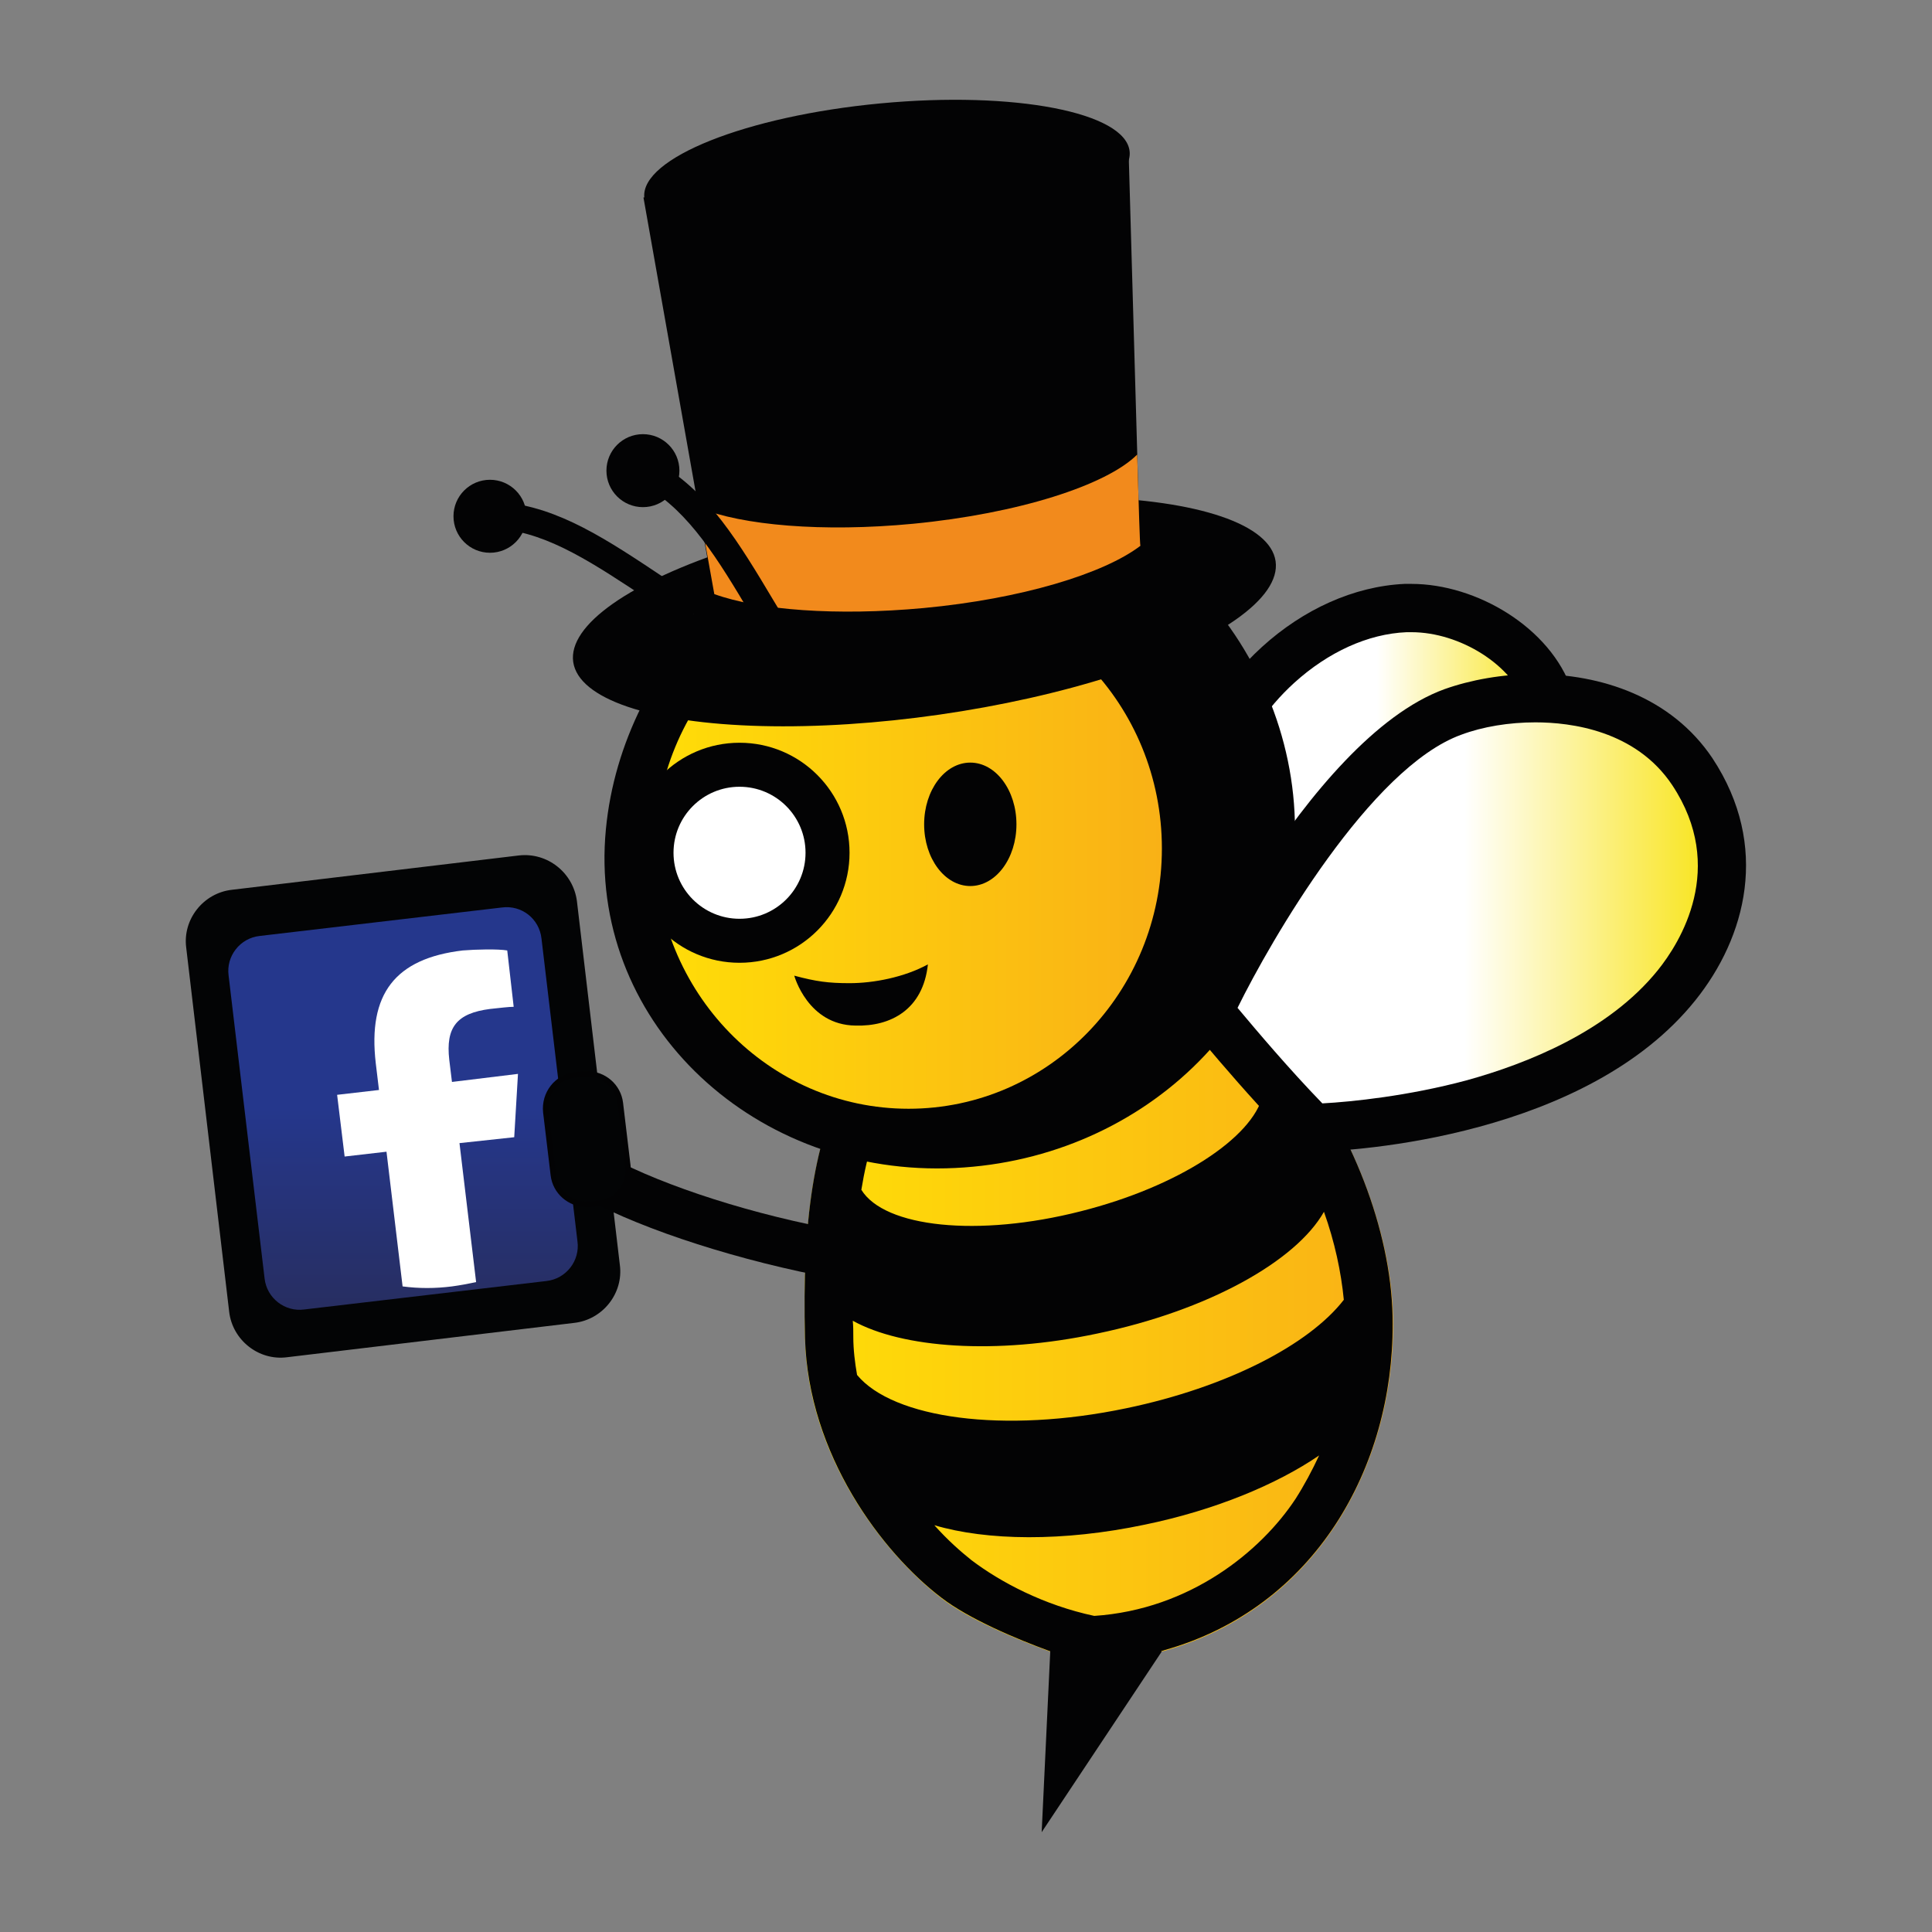 <svg xmlns="http://www.w3.org/2000/svg" x="0px" y="0px" viewBox="0 0 360 360" width="360" height="360">
<rect x="0" y="0" width="360" height="360" fill="#808080" stroke="none"/>
<style type="text/css">
	.st0{fill:url(#SVGID_1_);}
	.st1{fill:#030304;}
	.st2{fill:url(#SVGID_2_);}
	.st3{fill:url(#SVGID_3_);}
	.st4{fill:#FFFFFF;}
	.st5{fill:url(#SVGID_4_);}
	.st6{fill:#030405;}
	.st7{fill:url(#SVGID_5_);}
	.st8{fill:#F28A1C;}
</style>
<g>
	<g>
			<linearGradient id="SVGID_1_" gradientUnits="userSpaceOnUse" x1="-144.396" y1="-480.383" x2="-143.396" y2="-480.383" gradientTransform="matrix(109.682 0 0 136.829 15987.634 65972.438)">
			<stop  offset="0" style="stop-color:#FFDD08"/>
			<stop  offset="1" style="stop-color:#F9B116"/>
		</linearGradient>
		<path class="st0" d="M259.6,246.8c0,26.6-14.5,52.9-42.6,60.8c-3.4,0.9-13.8,2.7-13.8,2.7s-19-5.7-27.8-12.5
			c-11-8.5-24.9-26.7-25.4-48.4c-1.1-43.1,8.6-62.8,42.8-74.3C225.2,164.1,259.6,211.1,259.6,246.8z"/>
		<g>
			<path class="st1" d="M202.6,173.4c-3.3,0-6.5,0.5-9.8,1.6c-34.2,11.5-43.9,31.2-42.8,74.3c0.6,21.8,14.4,40,25.4,48.4
				c5.2,4,14,7.7,20.3,10l-1.6,33.7l22.4-33.7h-0.2c0.2-0.1,0.4-0.1,0.6-0.2c28.2-7.9,42.7-34.2,42.6-60.8
				C259.6,214.6,231.8,173.4,202.6,173.4z M166,204.8c5.3-9.5,14.5-16.1,29.6-21.2c2.3-0.8,4.6-1.1,6.9-1.1l0,0
				c10.5,0,22.5,7.8,32.3,21c0.2,0.2,0.3,0.4,0.5,0.6c-1.9,7.9-15.7,17-33.9,21.6c-19.2,4.9-36.6,3-40.9-4
				C161.6,214.9,163.4,209.3,166,204.8z M241.4,279.3c-6.4,9.7-19.6,20.6-37.5,21.8c-9.4-2-17.5-6.3-22.9-10.4
				c-2-1.6-4.4-3.7-6.9-6.5c9.8,2.9,24,3.1,39.2-0.1c13.1-2.7,24.6-7.5,32.5-12.9C244.5,274,243,276.8,241.4,279.3z M209.9,262.4
				c-22.9,4.8-43.5,1.9-50.2-6.2c-0.4-2.3-0.7-4.7-0.7-7.1c0-1,0-2-0.1-3c9.2,5.1,26.6,6.4,45.5,2.4c20.7-4.3,37.1-13.5,42.3-22.7
				c2,5.6,3.2,11.2,3.7,16.4C243.9,250.6,228.6,258.5,209.9,262.4z"/>
		</g>
	</g>
	<g>
		
			<linearGradient id="SVGID_2_" gradientUnits="userSpaceOnUse" x1="-143.29" y1="-477.581" x2="-142.29" y2="-477.581" gradientTransform="matrix(64.904 0 0 57.1 9524.176 27411.725)">
			<stop  offset="0" style="stop-color:#FFFFFF"/>
			<stop  offset="0.5" style="stop-color:#FFFFFF"/>
			<stop  offset="1" style="stop-color:#F8E312"/>
		</linearGradient>
		<path class="st2" d="M253.1,170.4c-5.7-4.7-19.8-16.4-29-23.8c5.3-18.4,21.2-32.5,37.8-33.3c0.4,0,0.7,0,1.1,0
			c11,0,22.5,7.5,25.6,16.7C292.3,141.2,269.8,160,253.1,170.4z"/>
		<path class="st1" d="M263,108.8v9c9.1,0,18.9,6.2,21.3,13.6c1,3-2.3,10.4-14.8,21.2c-5.8,5-11.9,9.3-16.1,12.1
			c-6-5-16.2-13.4-24.1-19.7c2.5-6.8,6.6-13,11.9-17.8c6.3-5.7,13.7-9.1,20.9-9.4c0.3,0,0.6,0,0.9,0L263,108.8 M263,108.8
			c-0.4,0-0.9,0-1.3,0c-18.9,0.9-37.6,17.2-42.7,39.5c11.2,8.9,33.7,27.6,33.7,27.6s46.7-27.6,40.2-47.3
			C288.9,116.9,275.1,108.8,263,108.8L263,108.8z"/>
	</g>
	<path class="st1" d="M241.3,154.6c0-34.8-29.3-66.8-64.9-63.1c-32.5,3.5-60.4,30.8-63.5,63c-3.4,35.2,26.5,64.1,63.4,63.2
		C212.2,216.8,241.3,189.5,241.3,154.6z"/>
	
		<linearGradient id="SVGID_3_" gradientUnits="userSpaceOnUse" x1="-144.137" y1="-479.559" x2="-143.137" y2="-479.559" gradientTransform="matrix(94.4 0 0 97 13728.6 46675.328)">
		<stop  offset="0" style="stop-color:#FFDD08"/>
		<stop  offset="1" style="stop-color:#F9B116"/>
	</linearGradient>
	<ellipse class="st3" cx="169.3" cy="158.1" rx="47.2" ry="48.5"/>
	<circle class="st1" cx="137.8" cy="158.9" r="20.5"/>
	<circle class="st4" cx="137.8" cy="158.9" r="12.3"/>
	<ellipse class="st1" cx="180.8" cy="153.6" rx="8.6" ry="11.5"/>
	<path class="st1" d="M148,181.8c4.1,1.1,6.4,1.4,10.3,1.4c4.5,0,10.2-1.1,14.6-3.5c-0.9,8.4-6.9,11.6-13.5,11.4
		C150.5,191,148,181.8,148,181.8z"/>
	<g>
		
			<linearGradient id="SVGID_4_" gradientUnits="userSpaceOnUse" x1="-144.159" y1="-478.957" x2="-143.159" y2="-478.957" gradientTransform="matrix(95.545 0 0 80 13998.825 38486.699)">
			<stop  offset="0" style="stop-color:#FFFFFF"/>
			<stop  offset="0.5" style="stop-color:#FFFFFF"/>
			<stop  offset="1" style="stop-color:#F8E312"/>
		</linearGradient>
		<path class="st5" d="M244.5,210.1c-7.9-8.1-15.9-17.6-19.3-21.7c4.5-9.6,25.1-48.4,45.5-55.8c4.5-1.6,10-2.5,15.4-2.5
			c7.5,0,21.3,1.8,29.2,13.7c12.1,18.4,0.8,35.1-3,39.8C295.1,205.1,258,210,244.5,210.1z"/>
		<path class="st1" d="M286.1,134.6c6.6,0,18.7,1.5,25.5,11.7c10.2,15.4,1.5,29.3-2.7,34.5c-9.2,11.4-24.4,17.4-35.6,20.5
			c-10.8,2.9-21.3,4-26.9,4.3c-6.2-6.4-12.2-13.5-15.8-17.8c6.2-12.6,24.8-44.8,41.7-50.9C276.3,135.4,281.2,134.6,286.1,134.6
			L286.1,134.6 M286.1,125.6c-6.2,0-12.1,1.1-16.9,2.8c-25.7,9.3-49.8,60.8-49.1,60.8l0,0c0,0,11.4,14.2,22.5,25.3
			c0.2,0,0.7,0.1,1.5,0.1c8.7,0,51.6-3,71.8-28.2c9.4-11.7,14-28.7,3.2-45.1C311.4,129.8,298.2,125.6,286.1,125.6L286.1,125.6z"/>
	</g>
	<g>
		
			<ellipse transform="matrix(0.996 -9.417579e-02 9.417579e-02 0.996 -2.327 15.704)" class="st1" cx="165.2" cy="32.5" rx="45.4" ry="13.3"/>
	</g>
	<g>
		
			<ellipse transform="matrix(0.99 -0.142 0.142 0.99 -14.416 25.554)" class="st1" cx="172.2" cy="114" rx="66.1" ry="19.4"/>
	</g>
	<polygon class="st1" points="210.3,28.3 119.9,36.8 133,110.7 212.4,101.7 	"/>
	<path class="st6" d="M96.7,159.4l-53.5,6.4c-5.3,0.6-9.2,5.5-8.5,10.8l8,67.8c0.6,5.3,5.5,9.2,10.8,8.5l53.5-6.4
		c5.3-0.6,9.2-5.5,8.5-10.8l-8-67.8C106.8,162.6,102,158.8,96.7,159.4z"/>
	
		<linearGradient id="SVGID_5_" gradientUnits="userSpaceOnUse" x1="-142.34" y1="-486.092" x2="-141.34" y2="-486.092" gradientTransform="matrix(3.987643e-15 75.023 -65.123 4.593844e-15 -31580.684 10847.82)">
		<stop  offset="0" style="stop-color:#25378C"/>
		<stop  offset="0.5" style="stop-color:#25378C"/>
		<stop  offset="1" style="stop-color:#272E61"/>
	</linearGradient>
	<path class="st7" d="M93.5,169.1l-45.1,5.3c-3.7,0.4-6.3,3.8-5.8,7.4l6.7,56.4c0.4,3.7,3.8,6.3,7.4,5.8l45.1-5.3
		c3.7-0.4,6.3-3.8,5.8-7.4l-6.7-56.4C100.5,171.2,97.2,168.6,93.5,169.1z"/>
	<path class="st1" d="M152.2,237.6c-17.4-3.5-34.9-9.4-44.7-15.2l4.6-7.7c9,5.3,25.4,10.9,41.9,14.1L152.2,237.6z"/>
	<g>
		<path class="st6" d="M109.3,224.5c-3.2,0-5.8-2.4-6.2-5.5l-1.4-11.7c-0.4-3.4,2-6.5,5.5-6.9l1.5-0.2c0.2,0,0.5,0,0.7,0
			c3.2,0,5.8,2.4,6.2,5.5l1.4,11.7c0.4,3.4-2,6.5-5.5,6.9l-1.5,0.2C109.8,224.5,109.5,224.5,109.3,224.5z"/>
		<path class="st1" d="M109.4,200.6L109.4,200.6c2.9,0,5.3,2.2,5.7,5.1l1.4,11.7c0.2,1.5-0.2,3-1.2,4.2c-0.9,1.2-2.3,2-3.8,2.1
			l-1.5,0.2c-0.2,0-0.5,0-0.7,0c-2.9,0-5.3-2.2-5.7-5.1l-1.4-11.7c-0.2-1.5,0.2-3,1.2-4.2c0.9-1.2,2.3-2,3.8-2.1l1.5-0.2
			C108.9,200.6,109.2,200.6,109.4,200.6 M109.4,199.6c-0.3,0-0.5,0-0.8,0l-1.5,0.2c-3.7,0.4-6.3,3.8-5.9,7.5l1.4,11.7
			c0.4,3.4,3.3,5.9,6.7,5.9c0.3,0,0.5,0,0.8,0l1.5-0.2c3.7-0.4,6.3-3.8,5.9-7.5l-1.4-11.7C115.7,202.1,112.8,199.6,109.4,199.6
			L109.4,199.6z"/>
	</g>
	<g>
		<g>
			<path class="st4" d="M93.5,96.1c11.9,1,22.6,9.7,35.8,18.3"/>
			<path class="st1" d="M127.9,116.5c-2.4-1.6-4.8-3.1-7-4.7c-10-6.6-18.5-12.4-27.6-13.2l0.4-5c10.4,0.9,19.5,7,30,14
				c2.2,1.5,4.6,3.1,7,4.6L127.9,116.5z"/>
		</g>
		<circle class="st1" cx="91.3" cy="96.2" r="6.8"/>
	</g>
	<path class="st8" d="M211.9,84.7c-5.7,5.7-22.1,11-41.8,12.9c-16.8,1.6-31.8,0.3-39.9-3l0.5,2.7l0,0l2.4,13.4l0,0l0,0l0,0
		c8.3,3,22.8,4.1,39,2.6c18.2-1.7,33.6-6.4,40.4-11.6l0,0l0,0l0,0C212.4,101.7,212.2,94.7,211.9,84.7z"/>
	<g id="g31" transform="translate(447.918,273.604)">
		<path id="path33" class="st4" d="M-352.1-61.7l0.7-11.8l-12.3,1.5l-0.5-4.1c-0.7-6.1,1.4-8.7,7.6-9.5c1.9-0.2,3.5-0.4,4.4-0.4
			l-1.2-10.5c-1.7-0.3-5.9-0.2-8.3,0c-12.6,1.5-17.7,8.1-16.2,21l0.6,5l-7.8,0.9l1.4,11.5l7.8-0.9l3,25.1c3,0.4,6.1,0.4,9.2,0
			c1.5-0.2,3.1-0.5,4.5-0.8l-3.1-25.9L-352.1-61.7z"/>
	</g>
	<g>
		<g>
			<path class="st4" d="M121.8,88.6c10.4,6,16.3,18.4,24.6,31.8"/>
			<path class="st1" d="M144.3,121.7c-1.5-2.5-3-4.9-4.4-7.2c-6.1-10.3-11.5-19.1-19.4-23.7l2.5-4.3c9,5.2,14.7,14.6,21.2,25.5
				c1.4,2.3,2.8,4.7,4.3,7.1L144.3,121.7z"/>
		</g>
		<circle class="st1" cx="119.8" cy="87.7" r="6.8"/>
	</g>
</g>
</svg>
